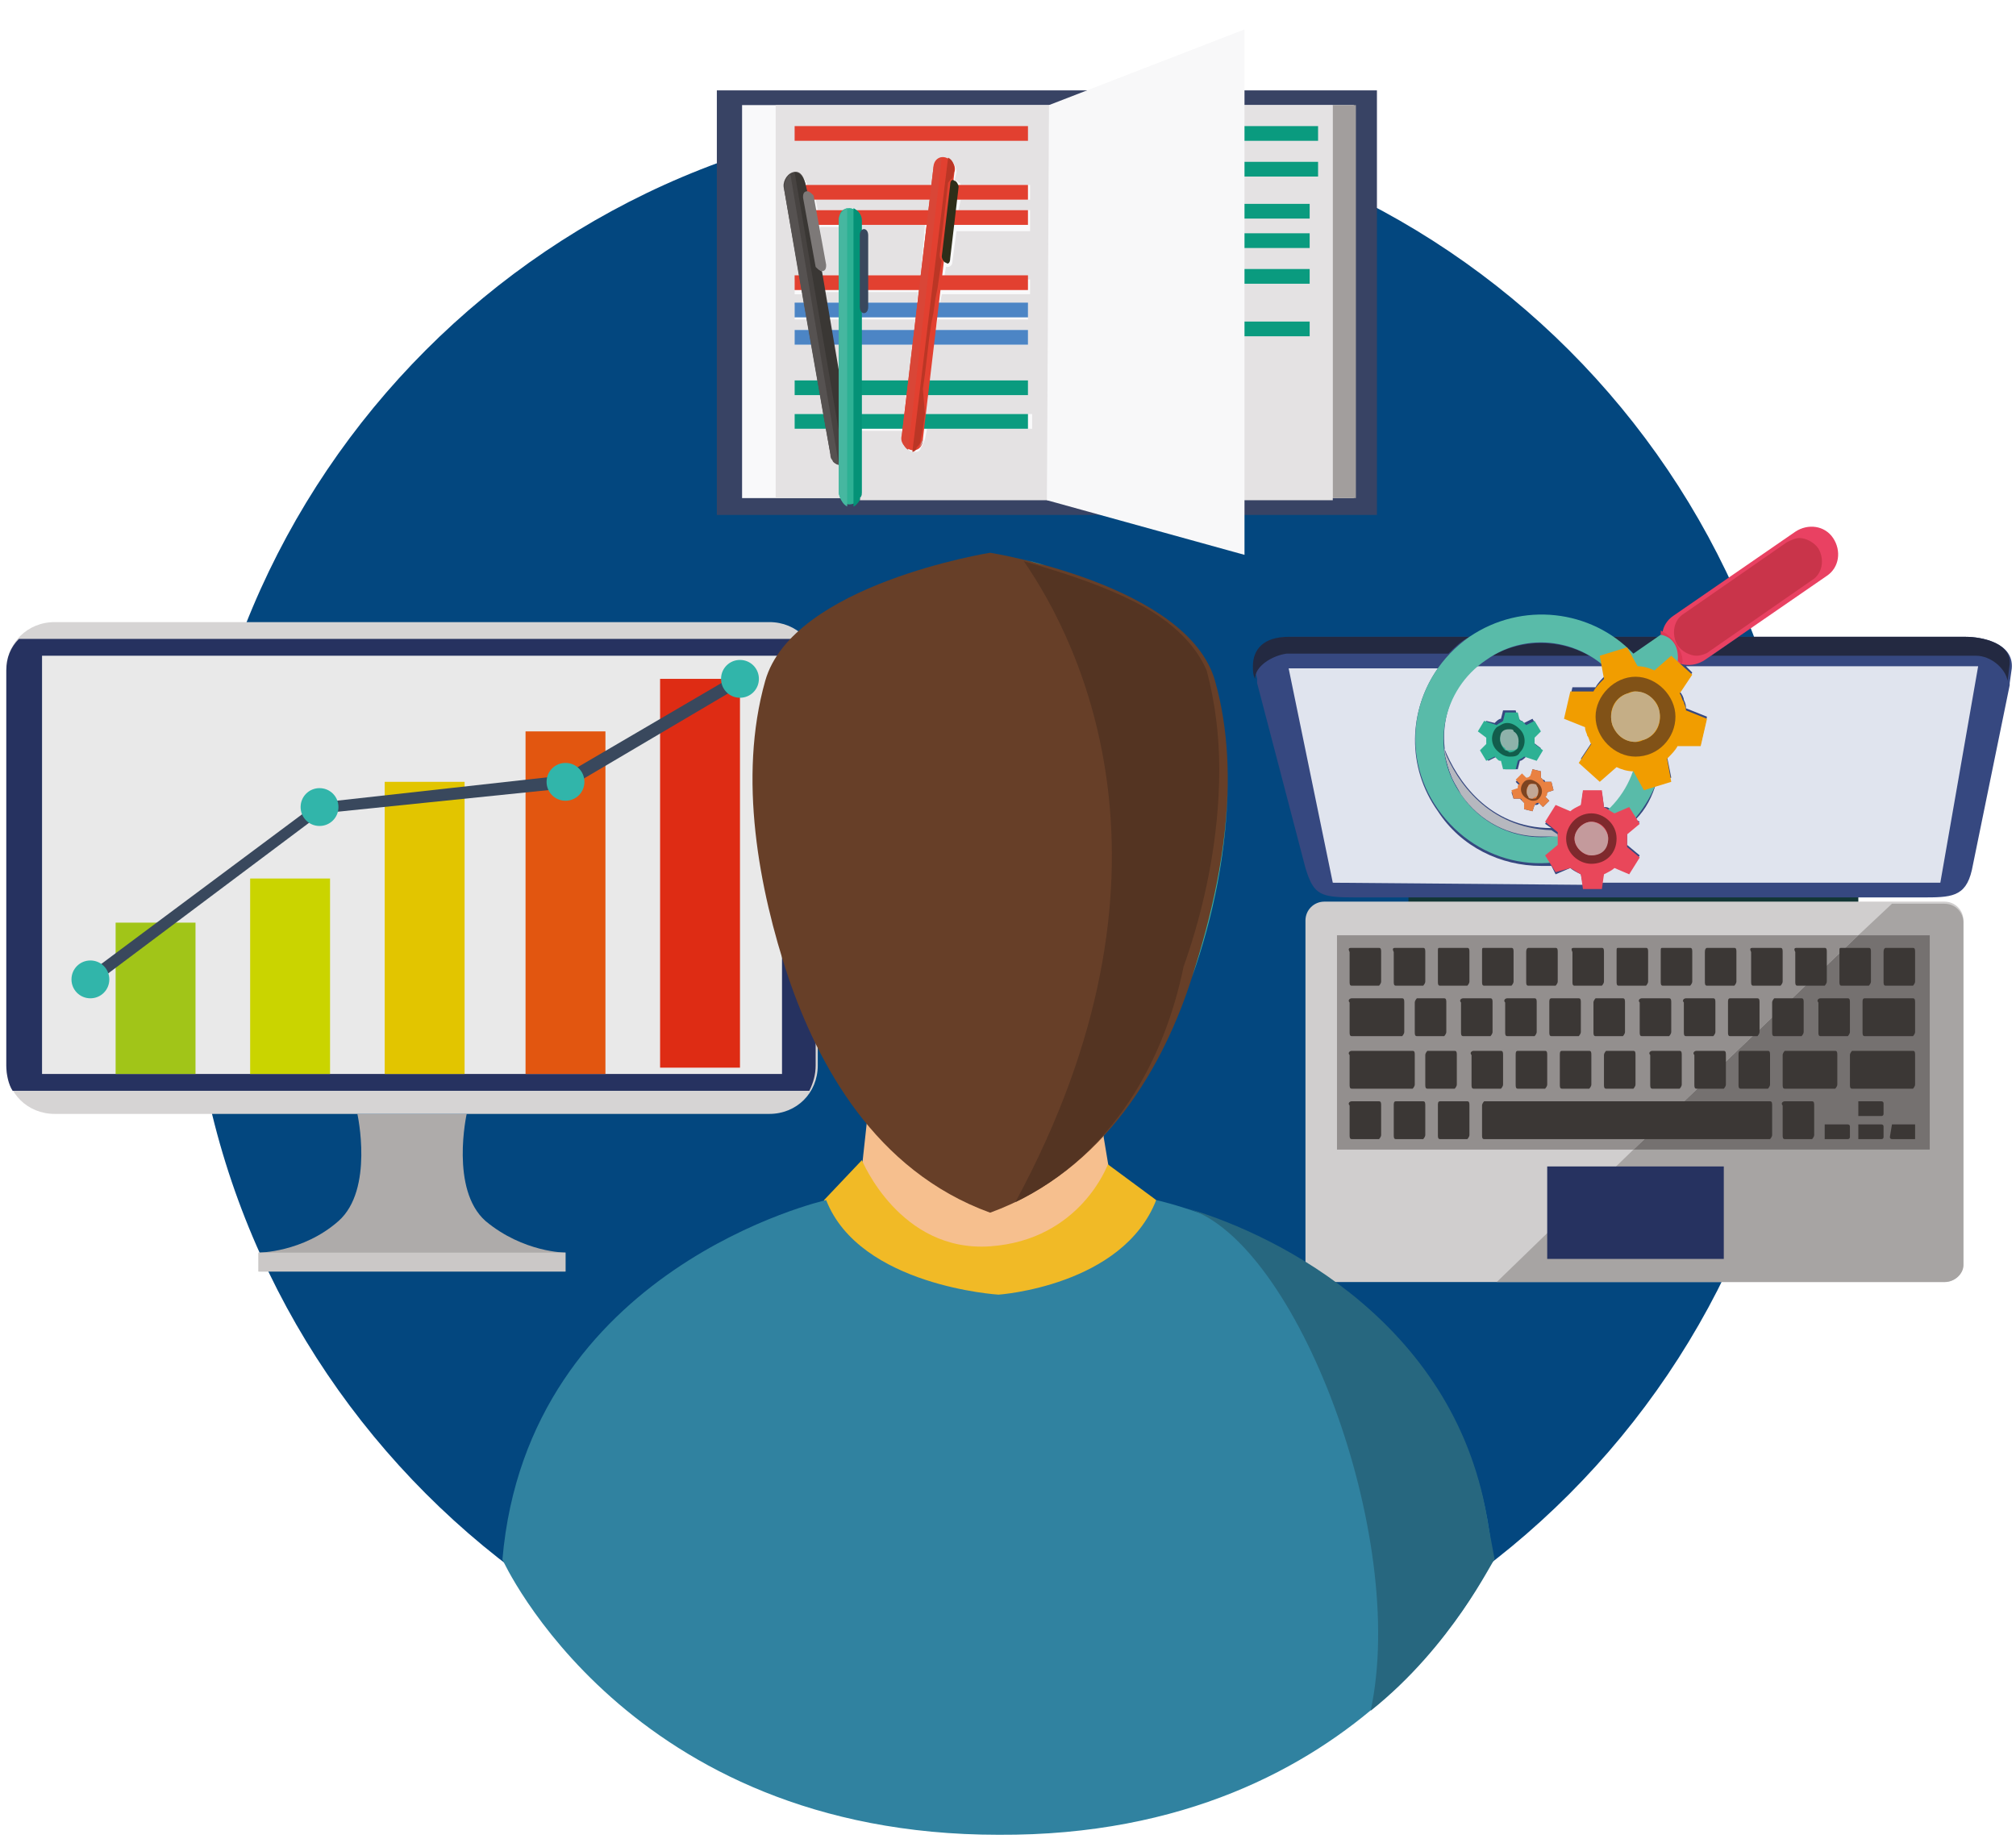 <?xml version="1.0" encoding="UTF-8"?>
<svg xmlns="http://www.w3.org/2000/svg" xmlns:xlink="http://www.w3.org/1999/xlink" version="1.1" id="Ebene_1" x="0px" y="0px" viewBox="0 0 95.9 87.7" style="enable-background:new 0 0 95.9 87.7;" xml:space="preserve">
<style type="text/css">
	.st0{fill:#03477F;}
	.st1{fill:#384364;}
	.st2{fill:#F9F9FA;}
	.st3{fill:#E4E2E3;}
	.st4{fill:#0A9B7F;}
	.st5{fill:#F8F8F9;}
	.st6{fill:#A29E9D;}
	.st7{fill:#E24030;}
	.st8{fill:#4C85C5;}
	.st9{fill:#474341;}
	.st10{fill:#3A3734;}
	.st11{fill:#7D7978;}
	.st12{fill:#C6C4C3;}
	.st13{fill:#565251;}
	.st14{fill:#2DB194;}
	.st15{fill:#303751;}
	.st16{fill:#B9B6B6;}
	.st17{fill:#BB3625;}
	.st18{fill:#049277;}
	.st19{fill:#39485D;}
	.st20{fill:#E8E7E6;}
	.st21{fill:#E55547;}
	.st22{fill:#46B7A0;}
	.st23{fill:#2E2E19;}
	.st24{fill:#DAD9DA;}
	.st25{fill:#D94637;}
	.st26{fill-rule:evenodd;clip-rule:evenodd;fill:#133635;}
	.st27{fill-rule:evenodd;clip-rule:evenodd;fill:#364880;}
	.st28{fill:#232941;}
	.st29{fill:#E0E4EE;}
	.st30{fill-rule:evenodd;clip-rule:evenodd;fill:#D0CECE;}
	.st31{fill:#A7A4A3;}
	.st32{fill-rule:evenodd;clip-rule:evenodd;fill:#263260;}
	.st33{fill:#938F8E;}
	.st34{fill:#757170;}
	.st35{fill-rule:evenodd;clip-rule:evenodd;fill:#3B3735;}
	.st36{fill:#E94162;}
	.st37{fill:#C9344A;}
	.st38{fill:#DE3855;}
	.st39{fill:#59BBA9;}
	.st40{fill:#B6B8BF;}
	.st41{fill:#28A08A;}
	.st42{fill-rule:evenodd;clip-rule:evenodd;fill:#E9475A;}
	.st43{fill:#7F292D;}
	.st44{fill:#C49A9C;}
	.st45{fill-rule:evenodd;clip-rule:evenodd;fill:#F19D00;}
	.st46{fill:#815217;}
	.st47{fill:#C5AE86;}
	.st48{fill-rule:evenodd;clip-rule:evenodd;fill:#E98141;}
	.st49{fill:#7D4421;}
	.st50{fill:#C2A896;}
	.st51{fill-rule:evenodd;clip-rule:evenodd;fill:#2DB194;}
	.st52{fill:#125D4C;}
	.st53{fill:#8EB2AA;}
	.st54{fill:#AEABAA;}
	.st55{fill:#CBC8C7;}
	.st56{fill:#D6D4D4;}
	.st57{fill:#263260;}
	.st58{fill:#E9E9E9;}
	.st59{fill:#A1C518;}
	.st60{fill:#CAD400;}
	.st61{fill:#E2C500;}
	.st62{fill:#E25610;}
	.st63{fill:#DE2C14;}
	.st64{fill:#31B5AA;}
	.st65{fill:#F6BF8E;}
	.st66{fill:#F1BA26;}
	.st67{fill:#3082A0;}
	.st68{fill:#673F28;}
	.st69{fill:#3EAEA0;}
	.st70{fill:#543422;}
	.st71{fill:#27677F;}
</style>
<path class="st0" d="M85.9,43.9c0,21.2-17.2,38.5-38.5,38.5C26.2,82.3,9,65.1,9,43.9C9,22.6,26.2,5.4,47.4,5.4  C68.7,5.4,85.9,22.6,85.9,43.9z"></path>
<rect x="34.1" y="4.3" class="st1" width="31.4" height="20.2"></rect>
<rect x="35.3" y="5" class="st2" width="29.1" height="18.7"></rect>
<path class="st3" d="M44.2,10h-3.4c-0.1-0.1-0.2-0.1-0.3-0.1c-0.1,0-0.2,0-0.3,0.1h-1.3l-0.1-0.5h5.5L44.2,10z M39.9,13.1h-0.9  l0-0.2c0,0,0,0,0,0c0,0,0,0,0,0c0.1,0,0.2-0.2,0.2-0.3L39,10.8h0.9V13.1z M43.8,13.1h-2.9v-2.4h3.1L43.8,13.1z M39.9,14.4h-0.6  l-0.1-0.5h0.7V14.4z M43.6,14.4h-2.7v-0.5h2.8L43.6,14.4z M39.9,15.7h-0.4l-0.1-0.5h0.5V15.7z M43.5,15.7h-2.5v-0.5h2.6L43.5,15.7z   M39.9,18.1L39.9,18.1l-0.3-1.7h0.3V18.1z M43.2,18.1h-2.2v-1.7h2.5L43.2,18.1z M43,19.7h-2.1v-0.9h2.2L43,19.7z M63.4,23.8H40.9  c0-0.1,0.1-0.2,0.1-0.3v-3h2l0,0.3c0,0,0,0,0,0c0,0,0,0,0,0c0,0,0,0,0,0c0,0,0,0,0,0c0,0,0,0,0,0c0,0,0,0,0,0c0,0,0,0,0,0  c0,0.3,0.2,0.7,0.4,0.7c0,0,0.1,0,0.1,0c0,0,0,0,0,0c0,0,0,0,0.1,0c0.1,0,0.2-0.1,0.2-0.2c0.1-0.1,0.1-0.2,0.2-0.4l0.1-0.5h5v-0.7  H44l0.1-0.9h4.8v-0.7h-4.7l0.2-1.7h4.5v-0.7h-4.4l0.1-0.5h4.3v-0.7h-4.2l0.1-0.5h4.2v-0.7h-4.1l0.1-0.6c0,0,0.1,0,0.1,0c0,0,0,0,0,0  c0.1,0,0.2-0.1,0.2-0.2l0.2-1.5h3.5V10h-3.4l0.1-0.5h3.3V8.8h-3.3c0-0.1-0.1-0.1-0.2-0.2c0,0,0,0,0,0c0,0,0,0-0.1,0l0.1-0.4  c0,0,0,0,0,0c0,0,0,0,0,0c0,0,0,0,0,0c0,0,0,0,0,0c0,0,0,0,0,0c0,0,0,0,0,0c0,0,0,0,0,0c0,0,0,0,0,0c0,0,0,0,0,0l0,0c0,0,0,0,0,0  c0,0,0,0,0,0c0,0,0,0,0,0c0,0,0,0,0,0c0,0,0,0,0,0c0,0,0,0,0,0c0,0,0,0,0,0c0,0,0,0,0,0c0,0,0,0,0,0v0c0,0,0,0,0,0v0c0,0,0,0,0,0v0  c0,0,0,0,0,0v0c0,0,0,0,0,0c0-0.3-0.2-0.6-0.4-0.6c0,0-0.1,0-0.1,0c-0.2,0-0.3,0.1-0.4,0.2c0,0,0,0,0,0c0,0,0,0,0,0c0,0,0,0,0,0  c0,0,0,0,0,0c0,0,0,0,0,0c0,0,0,0,0,0c-0.1,0.1-0.1,0.2-0.1,0.3c0,0,0,0,0,0c0,0,0,0,0,0l0,0c0,0,0,0,0,0l-0.1,0.8h-6l0-0.1  c-0.1-0.3-0.3-0.5-0.5-0.5c0,0-0.1,0-0.1,0c-0.3,0.1-0.4,0.4-0.4,0.8c0,0,0,0,0,0c0,0,0,0,0,0c0,0,0,0,0,0l0.7,4.2h-0.3v0.7h0.4  l0.1,0.5h-0.5v0.7h0.6l0.1,0.5h-0.7v0.7h0.8l0.3,1.7h-1.1v0.7H39l0.2,0.9h-1.4v0.7h1.5l0.2,1.1c0,0.1,0.1,0.2,0.1,0.3c0,0,0,0,0,0  c0,0,0,0,0,0c0.1,0.1,0.2,0.2,0.3,0.2v1.4c0,0,0,0,0,0c0,0,0,0,0,0c0,0,0,0,0,0c0,0,0,0,0,0c0,0,0,0,0,0c0,0,0,0,0,0c0,0,0,0,0,0  c0,0,0,0,0,0c0,0,0,0,0,0c0,0,0,0,0,0c0,0,0,0,0,0c0,0,0,0,0,0c0,0,0,0,0,0c0,0,0,0,0,0c0,0,0,0,0,0c0,0,0,0,0,0  c0,0.1,0,0.2,0.1,0.3h-3.1V5h27.6h-1.1V23.8z"></path>
<rect x="51.6" y="6" class="st4" width="11.1" height="0.7"></rect>
<rect x="51.6" y="7.7" class="st4" width="11.1" height="0.7"></rect>
<rect x="51.2" y="9.7" class="st4" width="11.1" height="0.7"></rect>
<rect x="51.2" y="11.1" class="st4" width="11.1" height="0.7"></rect>
<rect x="51.2" y="12.8" class="st4" width="11.1" height="0.7"></rect>
<rect x="51.2" y="15.3" class="st4" width="11.1" height="0.7"></rect>
<polygon class="st5" points="59.2,26.4 49.8,23.8 49.9,5 59.2,1.4 "></polygon>
<rect x="63.4" y="5" class="st6" width="1.1" height="18.7"></rect>
<rect x="37.8" y="6" class="st7" width="11.1" height="0.7"></rect>
<rect x="37.8" y="8.8" class="st7" width="11.1" height="0.7"></rect>
<rect x="37.8" y="10" class="st7" width="11.1" height="0.7"></rect>
<rect x="37.8" y="13.1" class="st7" width="11.1" height="0.7"></rect>
<rect x="37.8" y="14.4" class="st8" width="11.1" height="0.7"></rect>
<rect x="37.8" y="15.7" class="st8" width="11.1" height="0.7"></rect>
<rect x="37.8" y="18.1" class="st4" width="11.1" height="0.7"></rect>
<rect x="37.8" y="19.7" class="st4" width="11.1" height="0.7"></rect>
<path class="st9" d="M40.5,21.3c0.1,0.3-0.1,0.7-0.4,0.8c-0.3,0.1-0.5-0.1-0.6-0.5L37.3,9c-0.1-0.3,0.1-0.7,0.4-0.8  c0.3-0.1,0.5,0.1,0.6,0.5L40.5,21.3z"></path>
<path class="st10" d="M39.9,20.5L37.8,8.2c0.2,0,0.4,0.2,0.5,0.5l0.1,0.4c-0.1,0.1-0.1,0.2-0.1,0.3l0.6,3.3c0,0.1,0.1,0.2,0.2,0.2  l0.9,5.3V20.5z"></path>
<path class="st11" d="M39.3,12.6c0,0.1,0,0.3-0.2,0.3c-0.1,0-0.2-0.1-0.3-0.2l-0.6-3.3c0-0.1,0-0.3,0.2-0.3c0.1,0,0.2,0.1,0.3,0.2  L39.3,12.6z"></path>
<path class="st12" d="M38,13.1L37.3,9c0,0,0,0,0,0c0,0,0,0,0,0L38,13.1z M39.6,21.9c-0.1-0.1-0.1-0.2-0.1-0.3l-0.2-1.1l0.2,1.1  C39.5,21.7,39.5,21.8,39.6,21.9z M39.6,21.9C39.6,21.9,39.6,21.9,39.6,21.9C39.6,21.9,39.6,21.9,39.6,21.9z"></path>
<path class="st12" d="M37.3,8.9C37.3,8.9,37.3,8.9,37.3,8.9C37.3,8.9,37.3,8.9,37.3,8.9z"></path>
<path class="st13" d="M39.9,22.1c-0.1,0-0.3-0.1-0.3-0.2c0,0,0,0,0,0c0,0,0,0,0,0c-0.1-0.1-0.1-0.2-0.1-0.3l-0.2-1.1L38,13.1L37.3,9  c0,0,0,0,0,0c0,0,0,0,0,0c0,0,0,0,0,0c0-0.3,0.1-0.6,0.3-0.7L39.9,22.1z"></path>
<path class="st14" d="M40.9,23.4c0,0.4-0.2,0.6-0.5,0.6c-0.3,0-0.5-0.3-0.5-0.6V10.5c0-0.4,0.2-0.6,0.5-0.6c0.3,0,0.5,0.3,0.5,0.6  V23.4z"></path>
<path class="st15" d="M40.8,23.8C40.8,23.8,40.9,23.8,40.8,23.8L40.8,23.8C40.9,23.8,40.8,23.8,40.8,23.8z"></path>
<path class="st16" d="M40.9,23.8L40.9,23.8c0-0.1,0.1-0.2,0.1-0.3v-3v3C40.9,23.6,40.9,23.7,40.9,23.8z"></path>
<path class="st17" d="M40.9,10.5C40.9,10.5,40.9,10.5,40.9,10.5C40.9,10.5,40.9,10.5,40.9,10.5z M40.9,10.5  C40.9,10.5,40.9,10.5,40.9,10.5C40.9,10.5,40.9,10.5,40.9,10.5z M40.9,10.5C40.9,10.5,40.9,10.5,40.9,10.5  C40.9,10.5,40.9,10.5,40.9,10.5z M40.9,10.5C40.9,10.5,40.9,10.5,40.9,10.5C40.9,10.5,40.9,10.5,40.9,10.5z M40.9,10.5  C40.9,10.5,40.9,10.5,40.9,10.5C40.9,10.5,40.9,10.5,40.9,10.5z M40.9,10.5C40.9,10.5,40.9,10.5,40.9,10.5  C40.9,10.5,40.9,10.5,40.9,10.5z M40.9,10.5C40.9,10.5,40.9,10.5,40.9,10.5C40.9,10.5,40.9,10.5,40.9,10.5z M40.9,10.5  C40.9,10.5,40.9,10.5,40.9,10.5C40.9,10.5,40.9,10.5,40.9,10.5z M40.9,10.5C40.9,10.5,40.9,10.5,40.9,10.5  C40.9,10.5,40.9,10.5,40.9,10.5z M40.9,10.5C40.9,10.5,40.9,10.5,40.9,10.5C40.9,10.5,40.9,10.5,40.9,10.5z"></path>
<path class="st18" d="M40.6,24.1V9.9c0.2,0.1,0.4,0.3,0.4,0.6c0,0,0,0,0,0c0,0,0,0,0,0c0,0,0,0,0,0c0,0,0,0,0,0c0,0,0,0,0,0  c0,0,0,0,0,0c0,0,0,0,0,0c0,0,0,0,0,0c0,0,0,0,0,0c0,0,0,0,0,0c0,0,0,0,0,0c0,0,0,0,0,0c0,0,0,0,0,0c0,0,0,0,0,0c0,0,0,0,0,0  c0,0,0,0,0,0c0,0,0,0,0,0v0c0,0,0,0,0,0v12.9c0,0.1,0,0.2-0.1,0.3c0,0,0,0.1,0,0.1c0,0,0,0,0,0C40.7,24.1,40.6,24.1,40.6,24.1z"></path>
<path class="st19" d="M41.3,14.6c0,0.2-0.1,0.3-0.2,0.3c-0.1,0-0.2-0.1-0.2-0.3v-3.4c0-0.2,0.1-0.3,0.2-0.3c0.1,0,0.2,0.1,0.2,0.3  V14.6z"></path>
<path class="st20" d="M39.9,23.4L39.9,23.4L39.9,23.4z M39.9,23.5C39.9,23.5,39.9,23.4,39.9,23.5C39.9,23.4,39.9,23.5,39.9,23.5z   M39.9,23.5C39.9,23.5,39.9,23.5,39.9,23.5C39.9,23.5,39.9,23.5,39.9,23.5z M39.9,23.5C39.9,23.5,39.9,23.5,39.9,23.5  C39.9,23.5,39.9,23.5,39.9,23.5z M39.9,23.5C39.9,23.5,39.9,23.5,39.9,23.5C39.9,23.5,39.9,23.5,39.9,23.5z M39.9,23.5  C39.9,23.5,39.9,23.5,39.9,23.5C39.9,23.5,39.9,23.5,39.9,23.5z M39.9,23.5C39.9,23.5,39.9,23.5,39.9,23.5  C39.9,23.5,39.9,23.5,39.9,23.5z M39.9,23.5C39.9,23.5,39.9,23.5,39.9,23.5C39.9,23.5,39.9,23.5,39.9,23.5z M39.9,23.5  C39.9,23.5,39.9,23.5,39.9,23.5C39.9,23.5,39.9,23.5,39.9,23.5z"></path>
<path class="st21" d="M39.9,10.5C39.9,10.5,39.9,10.5,39.9,10.5S39.9,10.5,39.9,10.5z M39.9,10.5L39.9,10.5L39.9,10.5z M39.9,10.5  C39.9,10.5,39.9,10.5,39.9,10.5C39.9,10.5,39.9,10.5,39.9,10.5z M39.9,10.5C39.9,10.5,39.9,10.5,39.9,10.5  C39.9,10.5,39.9,10.5,39.9,10.5z M39.9,10.5C39.9,10.5,39.9,10.5,39.9,10.5C39.9,10.5,39.9,10.5,39.9,10.5z M39.9,10.5  C39.9,10.5,39.9,10.5,39.9,10.5C39.9,10.5,39.9,10.5,39.9,10.5z M39.9,10.5C39.9,10.5,39.9,10.5,39.9,10.5  C39.9,10.5,39.9,10.5,39.9,10.5z M39.9,10.5L39.9,10.5L39.9,10.5z"></path>
<path class="st22" d="M40.3,24.1c-0.2-0.1-0.3-0.3-0.4-0.6c0,0,0,0,0,0c0,0,0,0,0,0c0,0,0,0,0,0c0,0,0,0,0,0c0,0,0,0,0,0  c0,0,0,0,0,0c0,0,0,0,0,0c0,0,0,0,0,0c0,0,0,0,0,0c0,0,0,0,0,0c0,0,0,0,0,0c0,0,0,0,0,0c0,0,0,0,0,0c0,0,0,0,0,0c0,0,0,0,0,0  c0,0,0,0,0,0V10.5c0,0,0,0,0,0c0,0,0,0,0,0c0,0,0,0,0,0c0,0,0,0,0,0c0,0,0,0,0,0c0,0,0,0,0,0c0,0,0,0,0,0c0,0,0,0,0,0c0,0,0,0,0,0  c0,0,0,0,0,0c0,0,0,0,0,0l0,0c0,0,0,0,0,0c0,0,0,0,0,0c0-0.3,0.2-0.5,0.4-0.6V24.1z"></path>
<path class="st7" d="M43.9,20.9c0,0.4-0.3,0.6-0.6,0.5c-0.3-0.1-0.5-0.4-0.4-0.7L44.4,8c0-0.4,0.3-0.6,0.6-0.5  c0.3,0.1,0.5,0.4,0.4,0.7L43.9,20.9z"></path>
<path class="st16" d="M43.7,21.3c0.1-0.1,0.1-0.2,0.2-0.4l0.1-0.5l-0.1,0.5C43.9,21.1,43.8,21.2,43.7,21.3z M43.4,21.5  C43.4,21.5,43.5,21.5,43.4,21.5C43.4,21.5,43.4,21.5,43.4,21.5z"></path>
<path class="st16" d="M45.4,8.1L45.4,8.1z M45.4,8.1L45.4,8.1L45.4,8.1z M45.4,8.1L45.4,8.1L45.4,8.1z M45.4,8.1L45.4,8.1L45.4,8.1z   M45.4,8.1C45.4,8.1,45.4,8.1,45.4,8.1C45.4,8.1,45.4,8.1,45.4,8.1z M45.4,8.1C45.4,8.1,45.4,8.1,45.4,8.1  C45.4,8.1,45.4,8.1,45.4,8.1z M45.4,8.1C45.4,8.1,45.4,8.1,45.4,8.1C45.4,8.1,45.4,8.1,45.4,8.1z M45.4,8.1  C45.4,8.1,45.4,8.1,45.4,8.1C45.4,8.1,45.4,8.1,45.4,8.1z M45.4,8.1C45.4,8.1,45.4,8.1,45.4,8.1C45.4,8.1,45.4,8.1,45.4,8.1z   M45.4,8.2C45.4,8.2,45.4,8.2,45.4,8.2C45.4,8.2,45.4,8.2,45.4,8.2z M45.4,8.2C45.4,8.2,45.4,8.2,45.4,8.2  C45.4,8.2,45.4,8.2,45.4,8.2z M45.4,8.2C45.4,8.2,45.4,8.2,45.4,8.2C45.4,8.2,45.4,8.2,45.4,8.2z M45.4,8.2  C45.4,8.2,45.4,8.2,45.4,8.2C45.4,8.2,45.4,8.2,45.4,8.2z M45.4,8.2C45.4,8.2,45.4,8.2,45.4,8.2C45.4,8.2,45.4,8.2,45.4,8.2z   M45.4,8.6l0.1-0.4c0,0,0,0,0,0c0,0,0,0,0,0L45.4,8.6z"></path>
<path class="st17" d="M43.4,21.5l1.7-14c0.2,0.1,0.3,0.3,0.3,0.6c0,0,0,0,0,0v0c0,0,0,0,0,0v0c0,0,0,0,0,0v0c0,0,0,0,0,0v0  c0,0,0,0,0,0c0,0,0,0,0,0c0,0,0,0,0,0c0,0,0,0,0,0c0,0,0,0,0,0c0,0,0,0,0,0c0,0,0,0,0,0c0,0,0,0,0,0c0,0,0,0,0,0l0,0c0,0,0,0,0,0  c0,0,0,0,0,0c0,0,0,0,0,0c0,0,0,0,0,0c0,0,0,0,0,0c0,0,0,0,0,0c0,0,0,0,0,0c0,0,0,0,0,0c0,0,0,0,0,0l-0.1,0.4  c-0.1,0-0.1,0.1-0.2,0.2l-0.4,3.4c0,0.1,0,0.2,0.1,0.3l-0.1,0.6l-0.1,0.7l-0.1,0.5l-0.1,0.7l-0.1,0.5l-0.1,0.7l-0.2,1.7l-0.1,0.7  L44,19.7l-0.1,0.7l-0.1,0.5c0,0.2-0.1,0.3-0.2,0.4c0,0,0,0,0,0C43.6,21.4,43.5,21.5,43.4,21.5C43.5,21.5,43.4,21.5,43.4,21.5  L43.4,21.5z"></path>
<path class="st23" d="M45.2,12.3c0,0.2-0.1,0.3-0.2,0.2c-0.1,0-0.2-0.2-0.2-0.3l0.4-3.4c0-0.2,0.1-0.3,0.2-0.2  c0.1,0,0.2,0.2,0.2,0.3L45.2,12.3z"></path>
<path class="st24" d="M44.5,7.7C44.5,7.7,44.5,7.7,44.5,7.7C44.5,7.7,44.5,7.7,44.5,7.7z M44.5,7.7C44.5,7.7,44.5,7.7,44.5,7.7  C44.5,7.7,44.5,7.7,44.5,7.7z M44.5,7.7C44.5,7.7,44.5,7.7,44.5,7.7C44.5,7.7,44.5,7.7,44.5,7.7z M44.4,8c0-0.1,0.1-0.2,0.1-0.3  C44.5,7.8,44.4,7.9,44.4,8z M44.4,8C44.4,8,44.4,8,44.4,8C44.4,8,44.4,8,44.4,8z M44.4,8C44.4,8,44.4,8,44.4,8C44.4,8,44.4,8,44.4,8  z M42.9,20.8C42.9,20.8,42.9,20.7,42.9,20.8C42.9,20.7,42.9,20.8,42.9,20.8z M42.9,20.8C42.9,20.8,42.9,20.8,42.9,20.8  C42.9,20.8,42.9,20.8,42.9,20.8z M42.9,20.8C42.9,20.8,42.9,20.8,42.9,20.8C42.9,20.8,42.9,20.8,42.9,20.8z M42.9,20.8  C42.9,20.8,42.9,20.8,42.9,20.8C42.9,20.8,42.9,20.8,42.9,20.8z"></path>
<path class="st25" d="M43.2,21.4c-0.2-0.1-0.3-0.4-0.3-0.7c0,0,0,0,0,0c0,0,0,0,0,0c0,0,0,0,0,0c0,0,0,0,0,0c0,0,0,0,0,0  c0,0,0,0,0,0c0,0,0,0,0,0L44.4,8c0,0,0,0,0,0l0,0c0,0,0,0,0,0c0,0,0,0,0,0c0-0.1,0.1-0.2,0.1-0.3c0,0,0,0,0,0c0,0,0,0,0,0  c0,0,0,0,0,0c0,0,0,0,0,0c0,0,0,0,0,0c0,0,0,0,0,0c0.1-0.1,0.2-0.2,0.3-0.2L43.2,21.4z"></path>
<rect x="67" y="42.4" class="st26" width="21.4" height="1"></rect>
<path class="st27" d="M93.5,30.3H61.4c-1.5,0-1.9,0.9-1.6,2c0,0,0,0,0,0c0,0.1,0,0.1,0,0.2l2.3,8.8c0.4,1.3,0.7,1.4,2.4,1.4l26.9,0  c1.4,0,2.1,0,2.4-1.3l1.8-8.8c0,0,0-0.1,0-0.1l0,0l0.1-0.7C95.8,30.6,94.3,30.3,93.5,30.3z M59.8,32.1  C59.7,32.2,59.7,32.2,59.8,32.1C59.7,32.2,59.7,32.2,59.8,32.1z M59.8,31.9C59.8,31.9,59.8,32,59.8,31.9  C59.8,32,59.8,31.9,59.8,31.9z M59.8,32C59.8,32,59.8,32.1,59.8,32C59.8,32.1,59.8,32,59.8,32z M61.1,31.2c0,0,0.1,0,0.1,0  C61.2,31.2,61.1,31.2,61.1,31.2z M60.2,31.5L60.2,31.5L60.2,31.5z M60.3,31.4C60.3,31.4,60.3,31.4,60.3,31.4  C60.3,31.4,60.3,31.4,60.3,31.4z M60.4,31.4C60.4,31.4,60.4,31.4,60.4,31.4C60.4,31.4,60.4,31.4,60.4,31.4z M60.5,31.3  C60.6,31.3,60.6,31.3,60.5,31.3C60.6,31.3,60.6,31.3,60.5,31.3z M60.7,31.3C60.7,31.3,60.7,31.2,60.7,31.3  C60.7,31.2,60.7,31.3,60.7,31.3z M60.8,31.2C60.8,31.2,60.9,31.2,60.8,31.2C60.9,31.2,60.8,31.2,60.8,31.2z M61,31.2  C61,31.2,61,31.2,61,31.2C61,31.2,61,31.2,61,31.2z"></path>
<path class="st28" d="M95.5,32.4c-0.1-0.6-0.8-1.2-1.5-1.2H81.4l1.3-0.9h10.8c0.8,0,2.1,0.3,2.1,1.2c0,0,0,0.1,0,0.1L95.5,32.4z"></path>
<path class="st28" d="M75.6,31.2H71c0.7-0.4,1.5-0.6,2.3-0.6C74.1,30.6,74.9,30.8,75.6,31.2z M77.7,31.2L77.7,31.2  c-0.1,0-0.1,0-0.1,0l-0.2-0.4l-0.1,0c-0.2-0.2-0.4-0.4-0.7-0.5H79v0L77.7,31.2z M59.7,32.3c-0.1-0.2-0.1-0.4-0.1-0.6  c0-0.8,0.5-1.4,1.7-1.4H70c0,0,0,0-0.1,0c-0.4,0.2-0.7,0.5-1,0.8h-7.7C60.5,31.2,59.7,31.7,59.7,32.3L59.7,32.3z"></path>
<path class="st29" d="M69.5,37.8C69.5,37.8,69.5,37.8,69.5,37.8C69.5,37.8,69.5,37.8,69.5,37.8z M69.5,37.8  C69.5,37.8,69.5,37.8,69.5,37.8C69.5,37.8,69.5,37.8,69.5,37.8z M71.2,36c0,0,0.1,0.1,0.1,0.1c0.1,0,0.1,0.1,0.2,0.1l0.1,0.4l0.6,0  l0.1-0.4c0.1,0,0.2-0.1,0.3-0.2l0.4,0.1l0.3-0.5l-0.4-0.3c0-0.1,0-0.2,0-0.3l0.3-0.3l-0.3-0.5l-0.4,0.2c0,0-0.1-0.1-0.1-0.1  c-0.1,0-0.1-0.1-0.2-0.1l-0.1-0.4l-0.6,0l-0.1,0.4c-0.1,0-0.2,0.1-0.3,0.2l-0.4-0.1l-0.3,0.5l0.4,0.3c0,0.1,0,0.2,0,0.3l-0.3,0.3  l0.3,0.5L71.2,36z M72.3,38C72.3,38,72.3,38.1,72.3,38c0.1,0.1,0.1,0.1,0.2,0.2l0,0.3l0.4,0.1l0.1-0.3c0.1,0,0.2,0,0.2-0.1l0.2,0.2  l0.3-0.3l-0.2-0.2c0-0.1,0.1-0.1,0.1-0.2l0.3-0.1l-0.1-0.4l-0.3,0c0,0,0-0.1-0.1-0.1c0,0-0.1-0.1-0.1-0.1l0-0.3l-0.4-0.1L72.8,37  c-0.1,0-0.2,0-0.2,0.1l-0.2-0.2l-0.3,0.3l0.2,0.2c0,0.1-0.1,0.1-0.1,0.2l-0.3,0.1L72,38L72.3,38z M73.8,39.4c-3,0-4.5-2.3-5.1-3.8  c0.1,0.7,0.3,1.5,0.8,2.1c-1.3-1.9-1-4.5,0.7-6l6.1,0l0.1,0.4c-0.2,0.2-0.4,0.4-0.5,0.6l-1.1,0l-0.3,1.3l1,0.4c0,0.1,0,0.2,0.1,0.4  c0,0.1,0.1,0.3,0.2,0.4l-0.6,0.9l1,0.9l0.8-0.7c0.3,0.1,0.5,0.2,0.8,0.2c-0.2,0.7-0.6,1.4-1.2,2c-0.1-0.1-0.2-0.1-0.3-0.1l-0.1-0.7  h-0.9l-0.1,0.7c-0.2,0.1-0.3,0.2-0.5,0.3L74,38.4l-0.5,0.8L73.8,39.4z M73.3,39.8c-1.5,0-2.9-0.7-3.8-2  C70.4,39.1,71.8,39.8,73.3,39.8c0.3,0,0.5,0,0.8-0.1c0,0,0,0,0,0C73.8,39.8,73.6,39.8,73.3,39.8z M76.2,42l0.1-0.5  c0.2-0.1,0.3-0.2,0.5-0.3l0.7,0.3l0.5-0.8l-0.6-0.5c0-0.1,0-0.2,0-0.3c0-0.1,0-0.2,0-0.3l0.6-0.5L77.8,39c0.5-0.5,0.8-1.1,1-1.8  l0.7-0.2L79.3,36c0.2-0.2,0.4-0.4,0.5-0.6l1.1,0l0.3-1.3l-1-0.4c0-0.1,0-0.2-0.1-0.4c0-0.1-0.1-0.3-0.2-0.4l0.6-0.9l-0.3-0.3l13.9,0  L92.3,42L76.2,42z M63.4,42l-2.1-10.2l7.1,0c-1.4,2-1.5,4.7,0,6.8c1.1,1.7,3,2.6,4.9,2.6c0.2,0,0.3,0,0.5,0l0.2,0.4l0.7-0.3  c0.1,0.1,0.3,0.2,0.5,0.3l0.1,0.5L63.4,42z"></path>
<path class="st30" d="M63,42.9h29.5c0.5,0,0.9,0.4,0.9,0.9v16.3c0,0.5-0.4,0.9-0.9,0.9H63c-0.5,0-0.9-0.4-0.9-0.9V43.8  C62.1,43.3,62.5,42.9,63,42.9z"></path>
<path class="st31" d="M92.5,61H71.2l6.5-6.3h14.1V44.5h-3.4l1.6-1.5h2.5c0.5,0,0.9,0.4,0.9,0.9v16.3C93.4,60.6,93,61,92.5,61z"></path>
<rect x="73.6" y="55.5" class="st32" width="8.4" height="4.4"></rect>
<polygon class="st33" points="77.7,54.7 63.6,54.7 63.6,44.5 88.4,44.5 "></polygon>
<polygon class="st34" points="91.8,54.7 77.7,54.7 88.4,44.5 91.8,44.5 "></polygon>
<path class="st35" d="M64.3,45.1h1.3c0.1,0,0.1,0.1,0.1,0.2v1.4c0,0.1-0.1,0.2-0.1,0.2h-1.3c-0.1,0-0.1-0.1-0.1-0.2v-1.4  C64.1,45.1,64.2,45.1,64.3,45.1z"></path>
<path class="st35" d="M66.4,45.1h1.3c0.1,0,0.1,0.1,0.1,0.2v1.4c0,0.1-0.1,0.2-0.1,0.2h-1.3c-0.1,0-0.1-0.1-0.1-0.2v-1.4  C66.2,45.1,66.3,45.1,66.4,45.1z"></path>
<path class="st35" d="M68.5,45.1h1.3c0.1,0,0.1,0.1,0.1,0.2v1.4c0,0.1-0.1,0.2-0.1,0.2h-1.3c-0.1,0-0.1-0.1-0.1-0.2v-1.4  C68.4,45.1,68.4,45.1,68.5,45.1z"></path>
<path class="st35" d="M70.6,45.1h1.3c0.1,0,0.1,0.1,0.1,0.2v1.4c0,0.1-0.1,0.2-0.1,0.2h-1.3c-0.1,0-0.1-0.1-0.1-0.2v-1.4  C70.5,45.1,70.5,45.1,70.6,45.1z"></path>
<path class="st35" d="M72.7,45.1h1.3c0.1,0,0.1,0.1,0.1,0.2v1.4c0,0.1-0.1,0.2-0.1,0.2h-1.3c-0.1,0-0.1-0.1-0.1-0.2v-1.4  C72.6,45.1,72.7,45.1,72.7,45.1z"></path>
<path class="st35" d="M74.9,45.1h1.3c0.1,0,0.1,0.1,0.1,0.2v1.4c0,0.1-0.1,0.2-0.1,0.2h-1.3c-0.1,0-0.1-0.1-0.1-0.2v-1.4  C74.7,45.1,74.8,45.1,74.9,45.1z"></path>
<path class="st35" d="M77,45.1h1.3c0.1,0,0.1,0.1,0.1,0.2v1.4c0,0.1-0.1,0.2-0.1,0.2H77c-0.1,0-0.1-0.1-0.1-0.2v-1.4  C76.9,45.1,76.9,45.1,77,45.1z"></path>
<path class="st35" d="M79.1,45.1h1.3c0.1,0,0.1,0.1,0.1,0.2v1.4c0,0.1-0.1,0.2-0.1,0.2h-1.3c-0.1,0-0.1-0.1-0.1-0.2v-1.4  C79,45.1,79,45.1,79.1,45.1z"></path>
<path class="st35" d="M81.2,45.1h1.3c0.1,0,0.1,0.1,0.1,0.2v1.4c0,0.1-0.1,0.2-0.1,0.2h-1.3c-0.1,0-0.1-0.1-0.1-0.2v-1.4  C81.1,45.1,81.2,45.1,81.2,45.1z"></path>
<path class="st35" d="M83.4,45.1h1.3c0.1,0,0.1,0.1,0.1,0.2v1.4c0,0.1-0.1,0.2-0.1,0.2h-1.3c-0.1,0-0.1-0.1-0.1-0.2v-1.4  C83.2,45.1,83.3,45.1,83.4,45.1z"></path>
<path class="st35" d="M85.5,45.1h1.3c0.1,0,0.1,0.1,0.1,0.2v1.4c0,0.1-0.1,0.2-0.1,0.2h-1.3c-0.1,0-0.1-0.1-0.1-0.2v-1.4  C85.3,45.1,85.4,45.1,85.5,45.1z"></path>
<path class="st35" d="M67.4,47.5h1.3c0.1,0,0.1,0.1,0.1,0.2v1.4c0,0.1-0.1,0.2-0.1,0.2h-1.3c-0.1,0-0.1-0.1-0.1-0.2v-1.4  C67.3,47.6,67.4,47.5,67.4,47.5z"></path>
<path class="st35" d="M69.6,47.5h1.3c0.1,0,0.1,0.1,0.1,0.2v1.4c0,0.1-0.1,0.2-0.1,0.2h-1.3c-0.1,0-0.1-0.1-0.1-0.2v-1.4  C69.4,47.6,69.5,47.5,69.6,47.5z"></path>
<path class="st35" d="M71.7,47.5H73c0.1,0,0.1,0.1,0.1,0.2v1.4c0,0.1-0.1,0.2-0.1,0.2h-1.3c-0.1,0-0.1-0.1-0.1-0.2v-1.4  C71.5,47.6,71.6,47.5,71.7,47.5z"></path>
<path class="st35" d="M73.8,47.5h1.3c0.1,0,0.1,0.1,0.1,0.2v1.4c0,0.1-0.1,0.2-0.1,0.2h-1.3c-0.1,0-0.1-0.1-0.1-0.2v-1.4  C73.7,47.6,73.7,47.5,73.8,47.5z"></path>
<path class="st35" d="M75.9,47.5h1.3c0.1,0,0.1,0.1,0.1,0.2v1.4c0,0.1-0.1,0.2-0.1,0.2h-1.3c-0.1,0-0.1-0.1-0.1-0.2v-1.4  C75.8,47.6,75.9,47.5,75.9,47.5z"></path>
<path class="st35" d="M78.1,47.5h1.3c0.1,0,0.1,0.1,0.1,0.2v1.4c0,0.1-0.1,0.2-0.1,0.2h-1.3c-0.1,0-0.1-0.1-0.1-0.2v-1.4  C77.9,47.6,78,47.5,78.1,47.5z"></path>
<path class="st35" d="M80.2,47.5h1.3c0.1,0,0.1,0.1,0.1,0.2v1.4c0,0.1-0.1,0.2-0.1,0.2h-1.3c-0.1,0-0.1-0.1-0.1-0.2v-1.4  C80,47.6,80.1,47.5,80.2,47.5z"></path>
<path class="st35" d="M82.3,47.5h1.3c0.1,0,0.1,0.1,0.1,0.2v1.4c0,0.1-0.1,0.2-0.1,0.2h-1.3c-0.1,0-0.1-0.1-0.1-0.2v-1.4  C82.2,47.6,82.2,47.5,82.3,47.5z"></path>
<path class="st35" d="M84.4,47.5h1.3c0.1,0,0.1,0.1,0.1,0.2v1.4c0,0.1-0.1,0.2-0.1,0.2h-1.3c-0.1,0-0.1-0.1-0.1-0.2v-1.4  C84.3,47.6,84.4,47.5,84.4,47.5z"></path>
<path class="st35" d="M86.6,47.5h1.3c0.1,0,0.1,0.1,0.1,0.2v1.4c0,0.1-0.1,0.2-0.1,0.2h-1.3c-0.1,0-0.1-0.1-0.1-0.2v-1.4  C86.4,47.6,86.5,47.5,86.6,47.5z"></path>
<path class="st35" d="M87.6,45.1h1.3c0.1,0,0.1,0.1,0.1,0.2v1.4c0,0.1-0.1,0.2-0.1,0.2h-1.3c-0.1,0-0.1-0.1-0.1-0.2v-1.4  C87.5,45.1,87.5,45.1,87.6,45.1z"></path>
<path class="st35" d="M89.7,45.1H91c0.1,0,0.1,0.1,0.1,0.2v1.4c0,0.1-0.1,0.2-0.1,0.2h-1.3c-0.1,0-0.1-0.1-0.1-0.2v-1.4  C89.6,45.1,89.7,45.1,89.7,45.1z"></path>
<path class="st35" d="M88.7,47.5H91c0.1,0,0.1,0.1,0.1,0.2v1.4c0,0.1-0.1,0.2-0.1,0.2h-2.3c-0.1,0-0.1-0.1-0.1-0.2v-1.4  C88.6,47.6,88.6,47.5,88.7,47.5z"></path>
<path class="st35" d="M64.3,47.5h2.4c0.1,0,0.1,0.1,0.1,0.2v1.4c0,0.1-0.1,0.2-0.1,0.2h-2.4c-0.1,0-0.1-0.1-0.1-0.2v-1.4  C64.1,47.6,64.2,47.5,64.3,47.5z"></path>
<path class="st35" d="M64.3,50h2.9c0.1,0,0.1,0.1,0.1,0.2v1.4c0,0.1-0.1,0.2-0.1,0.2h-2.9c-0.1,0-0.1-0.1-0.1-0.2v-1.4  C64.1,50.1,64.2,50,64.3,50z"></path>
<path class="st35" d="M64.3,52.4h1.3c0.1,0,0.1,0.1,0.1,0.2V54c0,0.1-0.1,0.2-0.1,0.2h-1.3c-0.1,0-0.1-0.1-0.1-0.2v-1.4  C64.1,52.5,64.2,52.4,64.3,52.4z"></path>
<path class="st35" d="M66.4,52.4h1.3c0.1,0,0.1,0.1,0.1,0.2V54c0,0.1-0.1,0.2-0.1,0.2h-1.3c-0.1,0-0.1-0.1-0.1-0.2v-1.4  C66.3,52.5,66.3,52.4,66.4,52.4z"></path>
<path class="st35" d="M68.5,52.4h1.3c0.1,0,0.1,0.1,0.1,0.2V54c0,0.1-0.1,0.2-0.1,0.2h-1.3c-0.1,0-0.1-0.1-0.1-0.2v-1.4  C68.4,52.5,68.4,52.4,68.5,52.4z"></path>
<path class="st35" d="M70.6,52.4h13.6c0.1,0,0.1,0.1,0.1,0.2V54c0,0.1-0.1,0.2-0.1,0.2H70.6c-0.1,0-0.1-0.1-0.1-0.2v-1.4  C70.5,52.5,70.6,52.4,70.6,52.4z"></path>
<path class="st35" d="M67.9,50h1.3c0.1,0,0.1,0.1,0.1,0.2v1.4c0,0.1-0.1,0.2-0.1,0.2h-1.3c-0.1,0-0.1-0.1-0.1-0.2v-1.4  C67.8,50.1,67.9,50,67.9,50z"></path>
<path class="st35" d="M70.1,50h1.3c0.1,0,0.1,0.1,0.1,0.2v1.4c0,0.1-0.1,0.2-0.1,0.2h-1.3c-0.1,0-0.1-0.1-0.1-0.2v-1.4  C69.9,50.1,70,50,70.1,50z"></path>
<path class="st35" d="M72.2,50h1.3c0.1,0,0.1,0.1,0.1,0.2v1.4c0,0.1-0.1,0.2-0.1,0.2h-1.3c-0.1,0-0.1-0.1-0.1-0.2v-1.4  C72.1,50.1,72.1,50,72.2,50z"></path>
<path class="st35" d="M74.3,50h1.3c0.1,0,0.1,0.1,0.1,0.2v1.4c0,0.1-0.1,0.2-0.1,0.2h-1.3c-0.1,0-0.1-0.1-0.1-0.2v-1.4  C74.2,50.1,74.2,50,74.3,50z"></path>
<path class="st35" d="M76.4,50h1.3c0.1,0,0.1,0.1,0.1,0.2v1.4c0,0.1-0.1,0.2-0.1,0.2h-1.3c-0.1,0-0.1-0.1-0.1-0.2v-1.4  C76.3,50.1,76.4,50,76.4,50z"></path>
<path class="st35" d="M78.6,50h1.3c0.1,0,0.1,0.1,0.1,0.2v1.4c0,0.1-0.1,0.2-0.1,0.2h-1.3c-0.1,0-0.1-0.1-0.1-0.2v-1.4  C78.4,50.1,78.5,50,78.6,50z"></path>
<path class="st35" d="M80.7,50H82c0.1,0,0.1,0.1,0.1,0.2v1.4c0,0.1-0.1,0.2-0.1,0.2h-1.3c-0.1,0-0.1-0.1-0.1-0.2v-1.4  C80.5,50.1,80.6,50,80.7,50z"></path>
<path class="st35" d="M82.8,50h1.3c0.1,0,0.1,0.1,0.1,0.2v1.4c0,0.1-0.1,0.2-0.1,0.2h-1.3c-0.1,0-0.1-0.1-0.1-0.2v-1.4  C82.7,50.1,82.7,50,82.8,50z"></path>
<path class="st35" d="M84.9,50h2.4c0.1,0,0.1,0.1,0.1,0.2v1.4c0,0.1-0.1,0.2-0.1,0.2h-2.4c-0.1,0-0.1-0.1-0.1-0.2v-1.4  C84.8,50.1,84.9,50,84.9,50z"></path>
<path class="st35" d="M88.1,50H91c0.1,0,0.1,0.1,0.1,0.2v1.4c0,0.1-0.1,0.2-0.1,0.2h-2.9c-0.1,0-0.1-0.1-0.1-0.2v-1.4  C88,50.1,88.1,50,88.1,50z"></path>
<path class="st35" d="M88.4,52.4h1.1c0,0,0.1,0,0.1,0.1V53c0,0,0,0.1-0.1,0.1h-1.1c0,0,0,0,0-0.1L88.4,52.4  C88.3,52.5,88.4,52.4,88.4,52.4z"></path>
<path class="st35" d="M88.4,53.5h1.1c0,0,0.1,0,0.1,0.1v0.5c0,0,0,0.1-0.1,0.1h-1.1c0,0,0,0,0-0.1L88.4,53.5  C88.3,53.5,88.4,53.5,88.4,53.5z"></path>
<path class="st35" d="M86.8,53.5h1.1c0,0,0.1,0,0.1,0.1v0.5c0,0,0,0.1-0.1,0.1h-1.1c0,0,0,0,0-0.1L86.8,53.5  C86.7,53.5,86.8,53.5,86.8,53.5z"></path>
<path class="st35" d="M90,53.5h1.1c0,0,0,0,0,0.1v0.5c0,0,0,0.1,0,0.1H90c0,0-0.1,0-0.1-0.1L90,53.5C90,53.5,90,53.5,90,53.5z"></path>
<path class="st35" d="M84.9,52.4h1.3c0.1,0,0.1,0.1,0.1,0.2V54c0,0.1-0.1,0.2-0.1,0.2h-1.3c-0.1,0-0.1-0.1-0.1-0.2v-1.4  C84.7,52.5,84.8,52.4,84.9,52.4z"></path>
<path class="st36" d="M85.4,25.3c0.6-0.4,1.4-0.3,1.8,0.3c0.4,0.6,0.3,1.4-0.3,1.8l-5.8,4c-0.6,0.4-1.4,0.3-1.8-0.3  c-0.4-0.6-0.3-1.4,0.3-1.8L85.4,25.3z"></path>
<path class="st37" d="M80.7,31.2c-0.3,0-0.7-0.2-0.9-0.5c-0.3-0.5-0.2-1.2,0.3-1.5l4.9-3.4c0.2-0.1,0.4-0.2,0.6-0.2  c0.3,0,0.7,0.2,0.9,0.5c0.3,0.5,0.2,1.2-0.3,1.5L81.3,31C81.2,31.1,80.9,31.2,80.7,31.2z"></path>
<path class="st38" d="M80,31.6l-0.2-0.2c0-0.3,0-1-0.8-1.2l0,0c0-0.1,0-0.2,0-0.2c0.2,0.1,0.5,0.3,0.7,0.6C80,31,80.1,31.4,80,31.6z  "></path>
<path class="st39" d="M69.9,30.3c-2.7,1.9-3.4,5.5-1.5,8.2c1.9,2.7,5.5,3.4,8.2,1.5c2.5-1.7,3.3-5,1.9-7.6l1.3-0.9  c0,0,0.2-1.1-0.8-1.3l-1.3,0.9C75.7,29,72.4,28.6,69.9,30.3z M77.1,32.6c1.5,2.1,0.9,5-1.2,6.4c-2.1,1.5-5,0.9-6.4-1.2  c-1.5-2.1-0.9-5,1.2-6.4C72.8,29.9,75.7,30.5,77.1,32.6z"></path>
<path class="st40" d="M73.3,39.8c-1.5,0-2.9-0.7-3.8-2c0,0,0,0,0,0c0,0,0,0,0,0c0,0,0,0,0,0c0,0,0,0,0,0c-0.4-0.7-0.7-1.4-0.8-2.1  c0.6,1.5,2.1,3.7,5.1,3.8l0.3,0.2c0,0,0,0.1,0,0.1C73.8,39.8,73.6,39.8,73.3,39.8z"></path>
<path class="st41" d="M69.5,37.8C69.5,37.8,69.5,37.8,69.5,37.8C69.5,37.8,69.5,37.8,69.5,37.8z M69.5,37.8  C69.5,37.8,69.5,37.8,69.5,37.8C69.5,37.8,69.5,37.8,69.5,37.8z"></path>
<path class="st42" d="M76.3,38.4c0.2,0.1,0.3,0.2,0.5,0.3l0.7-0.3l0.5,0.8l-0.6,0.5c0,0.1,0,0.2,0,0.3c0,0.1,0,0.2,0,0.3l0.6,0.5  l-0.5,0.8l-0.7-0.3c-0.1,0.1-0.3,0.2-0.5,0.3l-0.1,0.7h-0.9l-0.1-0.7c-0.2-0.1-0.3-0.2-0.5-0.3L74,41.5l-0.5-0.8l0.6-0.5  c0-0.1,0-0.2,0-0.3c0-0.1,0-0.2,0-0.3l-0.6-0.5l0.5-0.8l0.7,0.3c0.1-0.1,0.3-0.2,0.5-0.3l0.1-0.7h0.9L76.3,38.4z"></path>
<path class="st43" d="M75.7,39.1c-0.4,0-0.8,0.4-0.8,0.8c0,0.4,0.4,0.8,0.8,0.8c0.4,0,0.8-0.4,0.8-0.8  C76.5,39.5,76.2,39.1,75.7,39.1z M75.7,41.1c-0.6,0-1.2-0.5-1.2-1.2c0-0.6,0.5-1.2,1.2-1.2c0.6,0,1.2,0.5,1.2,1.2  C76.9,40.6,76.4,41.1,75.7,41.1z"></path>
<path class="st44" d="M75.7,40.7c-0.4,0-0.8-0.4-0.8-0.8c0-0.4,0.4-0.8,0.8-0.8c0.4,0,0.8,0.4,0.8,0.8  C76.5,40.4,76.2,40.7,75.7,40.7z"></path>
<path class="st45" d="M77.9,31.7c0.3,0,0.6,0.1,0.8,0.2l0.8-0.7l1,0.9L79.9,33c0.1,0.1,0.1,0.3,0.2,0.4c0,0.1,0.1,0.2,0.1,0.4l1,0.4  l-0.3,1.3l-1.1,0c-0.1,0.2-0.3,0.4-0.5,0.6l0.2,1.1l-1.3,0.4l-0.5-0.9c-0.3,0-0.6-0.1-0.8-0.2l-0.8,0.7l-1-0.9l0.6-0.9  c-0.1-0.1-0.1-0.3-0.2-0.4c0-0.1-0.1-0.2-0.1-0.4l-1-0.4l0.3-1.3l1.1,0c0.1-0.2,0.3-0.4,0.5-0.6l-0.2-1.1l1.3-0.4L77.9,31.7z"></path>
<path class="st46" d="M77.8,32.9c-0.1,0-0.2,0-0.4,0.1c-0.6,0.2-0.9,0.8-0.7,1.5c0.2,0.5,0.6,0.8,1.1,0.8c0.1,0,0.2,0,0.4-0.1  c0.6-0.2,0.9-0.8,0.7-1.5C78.8,33.3,78.3,32.9,77.8,32.9z M77.8,36c-1,0-1.9-0.9-1.9-1.9s0.9-1.9,1.9-1.9c1,0,1.9,0.9,1.9,1.9  S78.9,36,77.8,36z"></path>
<path class="st47" d="M77.8,35.3c-0.5,0-0.9-0.3-1.1-0.8c-0.2-0.6,0.1-1.3,0.7-1.5c0.1,0,0.2-0.1,0.4-0.1c0.5,0,0.9,0.3,1.1,0.8  c0.2,0.6-0.1,1.3-0.7,1.5C78.1,35.2,77.9,35.3,77.8,35.3z"></path>
<path class="st48" d="M72.6,37c0.1,0,0.1,0,0.2-0.1l0.1-0.3l0.4,0.1l0,0.3c0,0,0.1,0.1,0.1,0.1c0,0,0,0.1,0.1,0.1l0.3,0l0.1,0.4  l-0.3,0.1c0,0.1,0,0.2-0.1,0.2l0.2,0.2l-0.3,0.3l-0.2-0.2c-0.1,0-0.1,0-0.2,0.1l-0.1,0.3l-0.4-0.1l0-0.3c0,0-0.1-0.1-0.1-0.1  c0,0,0-0.1-0.1-0.1L72,38l-0.1-0.4l0.3-0.1c0-0.1,0-0.2,0.1-0.2l-0.2-0.2l0.3-0.3L72.6,37z"></path>
<path class="st49" d="M72.9,37.3c-0.1,0-0.2,0-0.2,0.1c-0.1,0.1-0.1,0.3,0,0.5c0.1,0.1,0.2,0.1,0.2,0.1c0.1,0,0.2,0,0.2-0.1  c0.1-0.1,0.1-0.3,0-0.5C73,37.3,72.9,37.3,72.9,37.3z M72.9,38.1c-0.1,0-0.3-0.1-0.4-0.2c-0.2-0.2-0.2-0.5,0-0.7  c0.1-0.1,0.2-0.1,0.3-0.1c0.1,0,0.3,0.1,0.4,0.2c0.2,0.2,0.2,0.5,0,0.7C73.1,38.1,73,38.1,72.9,38.1z"></path>
<path class="st50" d="M72.9,38c-0.1,0-0.2,0-0.2-0.1c-0.1-0.1-0.1-0.3,0-0.5c0.1-0.1,0.1-0.1,0.2-0.1c0.1,0,0.2,0,0.2,0.1  c0.1,0.1,0.1,0.3,0,0.5C73,37.9,72.9,38,72.9,38z"></path>
<path class="st51" d="M71.2,34.5c0.1-0.1,0.2-0.1,0.3-0.2l0.1-0.4l0.6,0l0.1,0.4c0.1,0,0.1,0,0.2,0.1c0,0,0.1,0.1,0.1,0.1l0.4-0.2  l0.3,0.5l-0.3,0.3c0,0.1,0,0.2,0,0.3l0.4,0.3l-0.3,0.5L72.5,36c-0.1,0.1-0.2,0.1-0.3,0.2l-0.1,0.4l-0.6,0l-0.1-0.4  c-0.1,0-0.1,0-0.2-0.1c0,0-0.1-0.1-0.1-0.1l-0.4,0.2l-0.3-0.5l0.3-0.3c0-0.1,0-0.2,0-0.3l-0.4-0.3l0.3-0.5L71.2,34.5z"></path>
<path class="st52" d="M71.8,34.8c-0.2,0-0.3,0.1-0.4,0.2c-0.1,0.2,0,0.5,0.2,0.7c0.1,0,0.2,0.1,0.2,0.1c0.2,0,0.3-0.1,0.4-0.2  c0.1-0.2,0-0.5-0.2-0.7C72,34.8,71.9,34.8,71.8,34.8z M71.8,36c-0.2,0-0.4-0.1-0.6-0.3c-0.3-0.3-0.3-0.8,0-1.1  c0.2-0.1,0.3-0.2,0.5-0.2c0.2,0,0.4,0.1,0.6,0.3c0.3,0.3,0.3,0.8,0,1.1C72.2,36,72,36,71.8,36z"></path>
<path class="st53" d="M71.8,35.7c-0.1,0-0.2,0-0.2-0.1c-0.2-0.1-0.3-0.4-0.2-0.7c0.1-0.2,0.3-0.2,0.4-0.2c0.1,0,0.2,0,0.2,0.1  c0.2,0.1,0.3,0.4,0.2,0.7C72.2,35.7,72,35.7,71.8,35.7z"></path>
<path class="st54" d="M23.1,58.1c-1.7-1.5-0.9-5.1-0.9-5.1H17c0,0,0.8,3.6-0.9,5.1c-1.7,1.5-3.8,1.5-3.8,1.5v0.9h14.6v-0.9  C26.9,59.6,24.9,59.6,23.1,58.1z"></path>
<rect x="12.3" y="59.6" class="st55" width="14.6" height="0.9"></rect>
<path class="st56" d="M38.9,50.7c0,1.3-1,2.3-2.3,2.3h-34c-1.3,0-2.3-1-2.3-2.3V31.9c0-1.3,1-2.3,2.3-2.3h34c1.3,0,2.3,1,2.3,2.3  V50.7z"></path>
<path class="st57" d="M0.3,31.9v18.8c0,0.4,0.1,0.9,0.3,1.2h37.9c0.2-0.4,0.3-0.8,0.3-1.2V31.9c0-0.6-0.2-1.1-0.6-1.5H0.9  C0.5,30.8,0.3,31.3,0.3,31.9z"></path>
<rect x="2" y="31.2" class="st58" width="35.2" height="19.9"></rect>
<rect x="5.5" y="43.9" class="st59" width="3.8" height="7.2"></rect>
<rect x="11.9" y="41.8" class="st60" width="3.8" height="9.3"></rect>
<rect x="18.3" y="37.2" class="st61" width="3.8" height="13.9"></rect>
<rect x="25" y="34.8" class="st62" width="3.8" height="16.3"></rect>
<rect x="31.4" y="32.3" class="st63" width="3.8" height="18.5"></rect>
<polygon class="st19" points="4.5,46.8 4.1,46.4 15.1,38.2 26.8,36.9 35,32.1 35.3,32.6 27,37.5 15.3,38.7 "></polygon>
<path class="st64" d="M5.2,46.6c0,0.5-0.4,0.9-0.9,0.9c-0.5,0-0.9-0.4-0.9-0.9c0-0.5,0.4-0.9,0.9-0.9C4.8,45.7,5.2,46.1,5.2,46.6z"></path>
<path class="st64" d="M16.1,38.4c0,0.5-0.4,0.9-0.9,0.9c-0.5,0-0.9-0.4-0.9-0.9c0-0.5,0.4-0.9,0.9-0.9  C15.7,37.5,16.1,37.9,16.1,38.4z"></path>
<path class="st64" d="M27.8,37.2c0,0.5-0.4,0.9-0.9,0.9c-0.5,0-0.9-0.4-0.9-0.9c0-0.5,0.4-0.9,0.9-0.9  C27.4,36.3,27.8,36.7,27.8,37.2z"></path>
<path class="st64" d="M36.1,32.3c0,0.5-0.4,0.9-0.9,0.9c-0.5,0-0.9-0.4-0.9-0.9c0-0.5,0.4-0.9,0.9-0.9  C35.7,31.4,36.1,31.8,36.1,32.3z"></path>
<polygon class="st65" points="40.8,57.4 41.3,52.8 52.7,50.5 52.5,54.1 53,57.1 51.3,58.6 47.7,60 42.6,58.8 "></polygon>
<path class="st66" d="M39.2,57.1l1.8-1.9c0,0,1.8,4.4,6.1,4.1c4.3-0.3,5.6-3.9,5.6-3.9l2.3,1.7l0.2,4.2c0,0-8.8,2.3-10.1,1.9  c-1.4-0.3-6.2-2.6-6.2-2.6L39.2,57.1z"></path>
<path class="st67" d="M55,57.1c-1.6,4.1-7.5,4.5-7.5,4.5s-6.6-0.4-8.2-4.5c0,0-14.2,3.2-15.4,17.1c0,0,5.9,13.1,23.6,13.1  C65.2,87.4,71,74.2,71,74.2C69.9,60.3,55,57.1,55,57.1z"></path>
<path class="st68" d="M57.8,32.4c-1.3-4.6-10.7-6.1-10.7-6.1s-9.4,1.5-10.7,6.1c-1.3,4.6-0.3,9.9,1.1,14.1c1.4,4.1,4.1,9.2,9.6,11.2  c5.5-2,8.3-7.1,9.6-11.2C58.1,42.3,59.1,37,57.8,32.4z"></path>
<path class="st69" d="M49.7,26.9c-0.4-0.1-0.7-0.2-1-0.3l0,0C49,26.7,49.4,26.8,49.7,26.9z M49.8,26.9  C49.8,26.9,49.8,26.9,49.8,26.9C49.8,26.9,49.8,26.9,49.8,26.9z M49.8,26.9C49.8,26.9,49.8,26.9,49.8,26.9  C49.8,26.9,49.8,26.9,49.8,26.9z M54,28.5L54,28.5L54,28.5z M54,28.5C54,28.5,54,28.5,54,28.5C54,28.5,54,28.5,54,28.5z M54,28.5  C54,28.5,54,28.5,54,28.5C54,28.5,54,28.5,54,28.5z M54.1,28.5C54.1,28.5,54.1,28.5,54.1,28.5C54.1,28.5,54.1,28.5,54.1,28.5z   M54.1,28.6C54.1,28.6,54.1,28.6,54.1,28.6C54.1,28.6,54.1,28.6,54.1,28.6z M54.1,28.6C54.1,28.6,54.1,28.6,54.1,28.6  C54.1,28.6,54.1,28.6,54.1,28.6z M54.1,28.6C54.1,28.6,54.1,28.6,54.1,28.6C54.1,28.6,54.1,28.6,54.1,28.6z M54.2,28.6  C54.1,28.6,54.1,28.6,54.2,28.6C54.1,28.6,54.1,28.6,54.2,28.6z M54.2,28.6C54.2,28.6,54.2,28.6,54.2,28.6  C54.2,28.6,54.2,28.6,54.2,28.6z M54.2,28.6C54.2,28.6,54.2,28.6,54.2,28.6C54.2,28.6,54.2,28.6,54.2,28.6z M57.7,32  c-0.6-1.4-1.9-2.5-3.5-3.3C55.8,29.5,57.1,30.6,57.7,32z M57.7,32C57.7,32,57.7,32,57.7,32C57.7,32,57.7,32,57.7,32z M57.7,32  C57.7,32,57.7,32,57.7,32C57.7,32,57.7,32,57.7,32z M57.7,32C57.7,32,57.7,32,57.7,32C57.7,32,57.7,32,57.7,32z M57.7,32  C57.7,32,57.7,32,57.7,32C57.7,32,57.7,32,57.7,32z M57.7,32.1C57.7,32.1,57.7,32.1,57.7,32.1C57.7,32.1,57.7,32.1,57.7,32.1z   M57.7,32.1C57.7,32.1,57.7,32.1,57.7,32.1C57.7,32.1,57.7,32.1,57.7,32.1z M57.7,32.1C57.7,32.1,57.7,32.1,57.7,32.1  C57.7,32.1,57.7,32.1,57.7,32.1z M57.7,32.1C57.7,32.1,57.7,32.1,57.7,32.1C57.7,32.1,57.7,32.1,57.7,32.1z M57.7,32.1  C57.7,32.1,57.7,32.1,57.7,32.1C57.7,32.1,57.7,32.1,57.7,32.1z M57.7,32.2C57.7,32.1,57.7,32.1,57.7,32.2  C57.7,32.1,57.7,32.1,57.7,32.2z M57.8,32.2C57.8,32.2,57.7,32.2,57.8,32.2C57.7,32.2,57.8,32.2,57.8,32.2z M57.8,32.2  C57.8,32.2,57.8,32.2,57.8,32.2C57.8,32.2,57.8,32.2,57.8,32.2z M57.8,32.2C57.8,32.2,57.8,32.2,57.8,32.2  C57.8,32.2,57.8,32.2,57.8,32.2z M57.8,32.2C57.8,32.2,57.8,32.2,57.8,32.2C57.8,32.2,57.8,32.2,57.8,32.2z M57.8,32.3  C57.8,32.2,57.8,32.2,57.8,32.3C57.8,32.2,57.8,32.2,57.8,32.3z M57.8,32.3C57.8,32.3,57.8,32.3,57.8,32.3  C57.8,32.3,57.8,32.3,57.8,32.3z M57.8,32.3C57.8,32.3,57.8,32.3,57.8,32.3C57.8,32.3,57.8,32.3,57.8,32.3z M57.8,32.3  C57.8,32.3,57.8,32.3,57.8,32.3C57.8,32.3,57.8,32.3,57.8,32.3z M57.8,32.3C57.8,32.3,57.8,32.3,57.8,32.3  C57.8,32.3,57.8,32.3,57.8,32.3z M57.8,32.3C57.8,32.3,57.8,32.3,57.8,32.3C57.8,32.3,57.8,32.3,57.8,32.3z M57.8,32.4  C57.8,32.4,57.8,32.4,57.8,32.4C57.8,32.4,57.8,32.4,57.8,32.4z M57.8,32.4C57.8,32.4,57.8,32.4,57.8,32.4  C57.8,32.4,57.8,32.4,57.8,32.4z M56.7,46.5C56.7,46.5,56.7,46.5,56.7,46.5c0.9-2.8,1.7-6.1,1.7-9.4C58.4,40.4,57.7,43.7,56.7,46.5  C56.7,46.5,56.7,46.5,56.7,46.5z M56.7,46.5C56.7,46.5,56.7,46.5,56.7,46.5C56.7,46.5,56.7,46.5,56.7,46.5z M56.7,46.5  C56.7,46.5,56.7,46.5,56.7,46.5C56.7,46.5,56.7,46.5,56.7,46.5z M56.7,46.6C56.7,46.6,56.7,46.6,56.7,46.6  C56.7,46.6,56.7,46.6,56.7,46.6z M56.7,46.6L56.7,46.6L56.7,46.6z"></path>
<path class="st70" d="M48.3,57.2c8.5-15.7,3.1-26.6,0.4-30.5c0.3,0.1,0.7,0.2,1,0.3c0,0,0,0,0,0c0,0,0,0,0,0c0,0,0,0,0,0  c0,0,0,0,0,0c1.3,0.4,2.8,0.9,4.2,1.6h0c0,0,0,0,0,0c0,0,0,0,0,0c0,0,0,0,0,0c0,0,0,0,0,0c0,0,0,0,0,0c0,0,0,0,0,0c0,0,0,0,0,0  c0,0,0,0,0,0c0,0,0,0,0,0c0,0,0,0,0,0c0,0,0,0,0,0c0,0,0,0,0,0c0,0,0,0,0,0c0,0,0,0,0,0c0,0,0,0,0,0c0,0,0,0,0,0c0,0,0,0,0,0  c0,0,0,0,0,0c0,0,0,0,0,0c1.6,0.8,2.9,1.9,3.5,3.3v0c0,0,0,0,0,0c0,0,0,0,0,0c0,0,0,0,0,0c0,0,0,0,0,0c0,0,0,0,0,0c0,0,0,0,0,0  c0,0,0,0,0,0c0,0,0,0,0,0c0,0,0,0,0,0c0,0,0,0,0,0c0,0,0,0,0,0c0,0,0,0,0,0c0,0,0,0,0,0c0,0,0,0,0,0c0,0,0,0,0,0c0,0,0,0,0,0  c0,0,0,0,0,0c0,0,0,0,0,0c0,0,0,0,0,0c0,0,0,0,0,0c0,0,0,0,0,0c0,0,0,0,0,0c0,0,0,0,0,0c0,0,0,0,0,0c0,0,0,0,0,0c0,0,0,0,0,0  c0,0,0,0,0,0c0,0,0,0,0,0c0,0,0,0,0,0c0,0,0,0,0,0c0,0,0,0,0,0c0,0,0,0,0,0c0,0,0,0,0,0c0,0,0,0,0,0c0,0,0,0,0,0c0,0,0,0,0,0  c0,0,0,0,0,0c0,0,0,0,0,0c0,0,0,0,0,0c0,0,0,0,0,0c0,0,0,0,0,0c0,0,0,0,0,0c0,0,0,0,0,0c0,0,0,0,0,0c0.4,1.5,0.6,3.1,0.6,4.7  c0,3.3-0.7,6.6-1.7,9.4c0,0,0,0,0,0c0,0,0,0,0,0c0,0,0,0,0,0c0,0,0,0,0,0c0,0,0,0,0,0c0,0,0,0,0,0c0,0,0,0,0,0c0,0,0,0,0,0l0,0  C55.4,50.4,53,54.9,48.3,57.2z"></path>
<path class="st69" d="M70.4,72.6L70.4,72.6L70.4,72.6z M70.5,72.8C70.5,72.8,70.5,72.8,70.5,72.8C70.5,72.8,70.5,72.8,70.5,72.8z   M70.5,72.9L70.5,72.9L70.5,72.9z M70.5,73.1C70.5,73.1,70.5,73.1,70.5,73.1C70.5,73.1,70.5,73.1,70.5,73.1z M70.5,73.1  C70.5,73.1,70.5,73.1,70.5,73.1C70.5,73.1,70.5,73.1,70.5,73.1z M70.5,73.3C70.5,73.3,70.5,73.3,70.5,73.3  C70.5,73.3,70.5,73.3,70.5,73.3z M70.6,73.3C70.6,73.3,70.6,73.3,70.6,73.3C70.6,73.3,70.6,73.3,70.6,73.3z M70.6,73.3L70.6,73.3  L70.6,73.3z M70.6,73.4C70.6,73.4,70.6,73.4,70.6,73.4C70.6,73.4,70.6,73.4,70.6,73.4z M70.6,73.5C70.6,73.4,70.6,73.4,70.6,73.5  C70.6,73.4,70.6,73.4,70.6,73.5z M70.6,73.5C70.6,73.5,70.6,73.5,70.6,73.5C70.6,73.5,70.6,73.5,70.6,73.5z M70.6,73.6  C70.6,73.6,70.6,73.6,70.6,73.6C70.6,73.6,70.6,73.6,70.6,73.6z M70.6,73.6C70.6,73.6,70.6,73.6,70.6,73.6  C70.6,73.6,70.6,73.6,70.6,73.6z M70.6,73.6C70.6,73.6,70.6,73.6,70.6,73.6C70.6,73.6,70.6,73.6,70.6,73.6z M70.6,73.7  C70.6,73.7,70.6,73.7,70.6,73.7C70.6,73.7,70.6,73.7,70.6,73.7z M70.6,73.8C70.6,73.8,70.6,73.8,70.6,73.8  C70.6,73.8,70.6,73.8,70.6,73.8z M70.6,73.8C70.6,73.8,70.6,73.8,70.6,73.8C70.6,73.8,70.6,73.8,70.6,73.8z M70.6,73.8  C70.6,73.8,70.6,73.8,70.6,73.8C70.6,73.8,70.6,73.8,70.6,73.8z M70.6,73.9C70.6,73.9,70.6,73.9,70.6,73.9  C70.6,73.9,70.6,73.9,70.6,73.9z M70.6,74C70.6,74,70.6,74,70.6,74C70.6,74,70.6,74,70.6,74z M70.6,74C70.6,74,70.6,74,70.6,74  C70.6,74,70.6,74,70.6,74z M70.7,74C70.6,74,70.6,74,70.7,74C70.6,74,70.6,74,70.7,74z M70.7,74.1C70.7,74.1,70.7,74.1,70.7,74.1  C70.7,74.1,70.7,74.1,70.7,74.1z M70.7,74.1C70.7,74.1,70.7,74.1,70.7,74.1C70.7,74.1,70.7,74.1,70.7,74.1z M70.7,74.2  C70.7,74.2,70.7,74.2,70.7,74.2C70.7,74.2,70.7,74.2,70.7,74.2z M70.7,74.2C70.7,74.2,70.7,74.2,70.7,74.2  C70.7,74.2,70.7,74.2,70.7,74.2z M70.7,74.3C70.7,74.2,70.7,74.2,70.7,74.3C70.7,74.2,70.7,74.2,70.7,74.3z M70.7,74.3  C70.7,74.3,70.7,74.3,70.7,74.3C70.7,74.3,70.7,74.3,70.7,74.3z M70.7,74.3C70.7,74.3,70.7,74.3,70.7,74.3  C70.7,74.3,70.7,74.3,70.7,74.3z M70.7,74.4C70.7,74.4,70.7,74.4,70.7,74.4C70.7,74.4,70.7,74.4,70.7,74.4z M70.7,74.4  C70.7,74.4,70.7,74.4,70.7,74.4C70.7,74.4,70.7,74.4,70.7,74.4z M70.7,74.5C70.7,74.5,70.7,74.4,70.7,74.5  C70.7,74.4,70.7,74.5,70.7,74.5z M70.7,74.5C70.7,74.5,70.7,74.5,70.7,74.5C70.7,74.5,70.7,74.5,70.7,74.5z M70.7,74.5  C70.7,74.5,70.7,74.5,70.7,74.5C70.7,74.5,70.7,74.5,70.7,74.5z M70.7,74.6C70.7,74.6,70.7,74.6,70.7,74.6  C70.7,74.6,70.7,74.6,70.7,74.6z M70.7,74.6L70.7,74.6L70.7,74.6z"></path>
<path class="st71" d="M65.2,81.4c1.8-8.3-3.5-22.3-8.7-23.9c4.4,1.3,12.9,5.6,14.3,15.1l0.3,1.6C71,74.2,69.1,78.3,65.2,81.4z"></path>
</svg>
